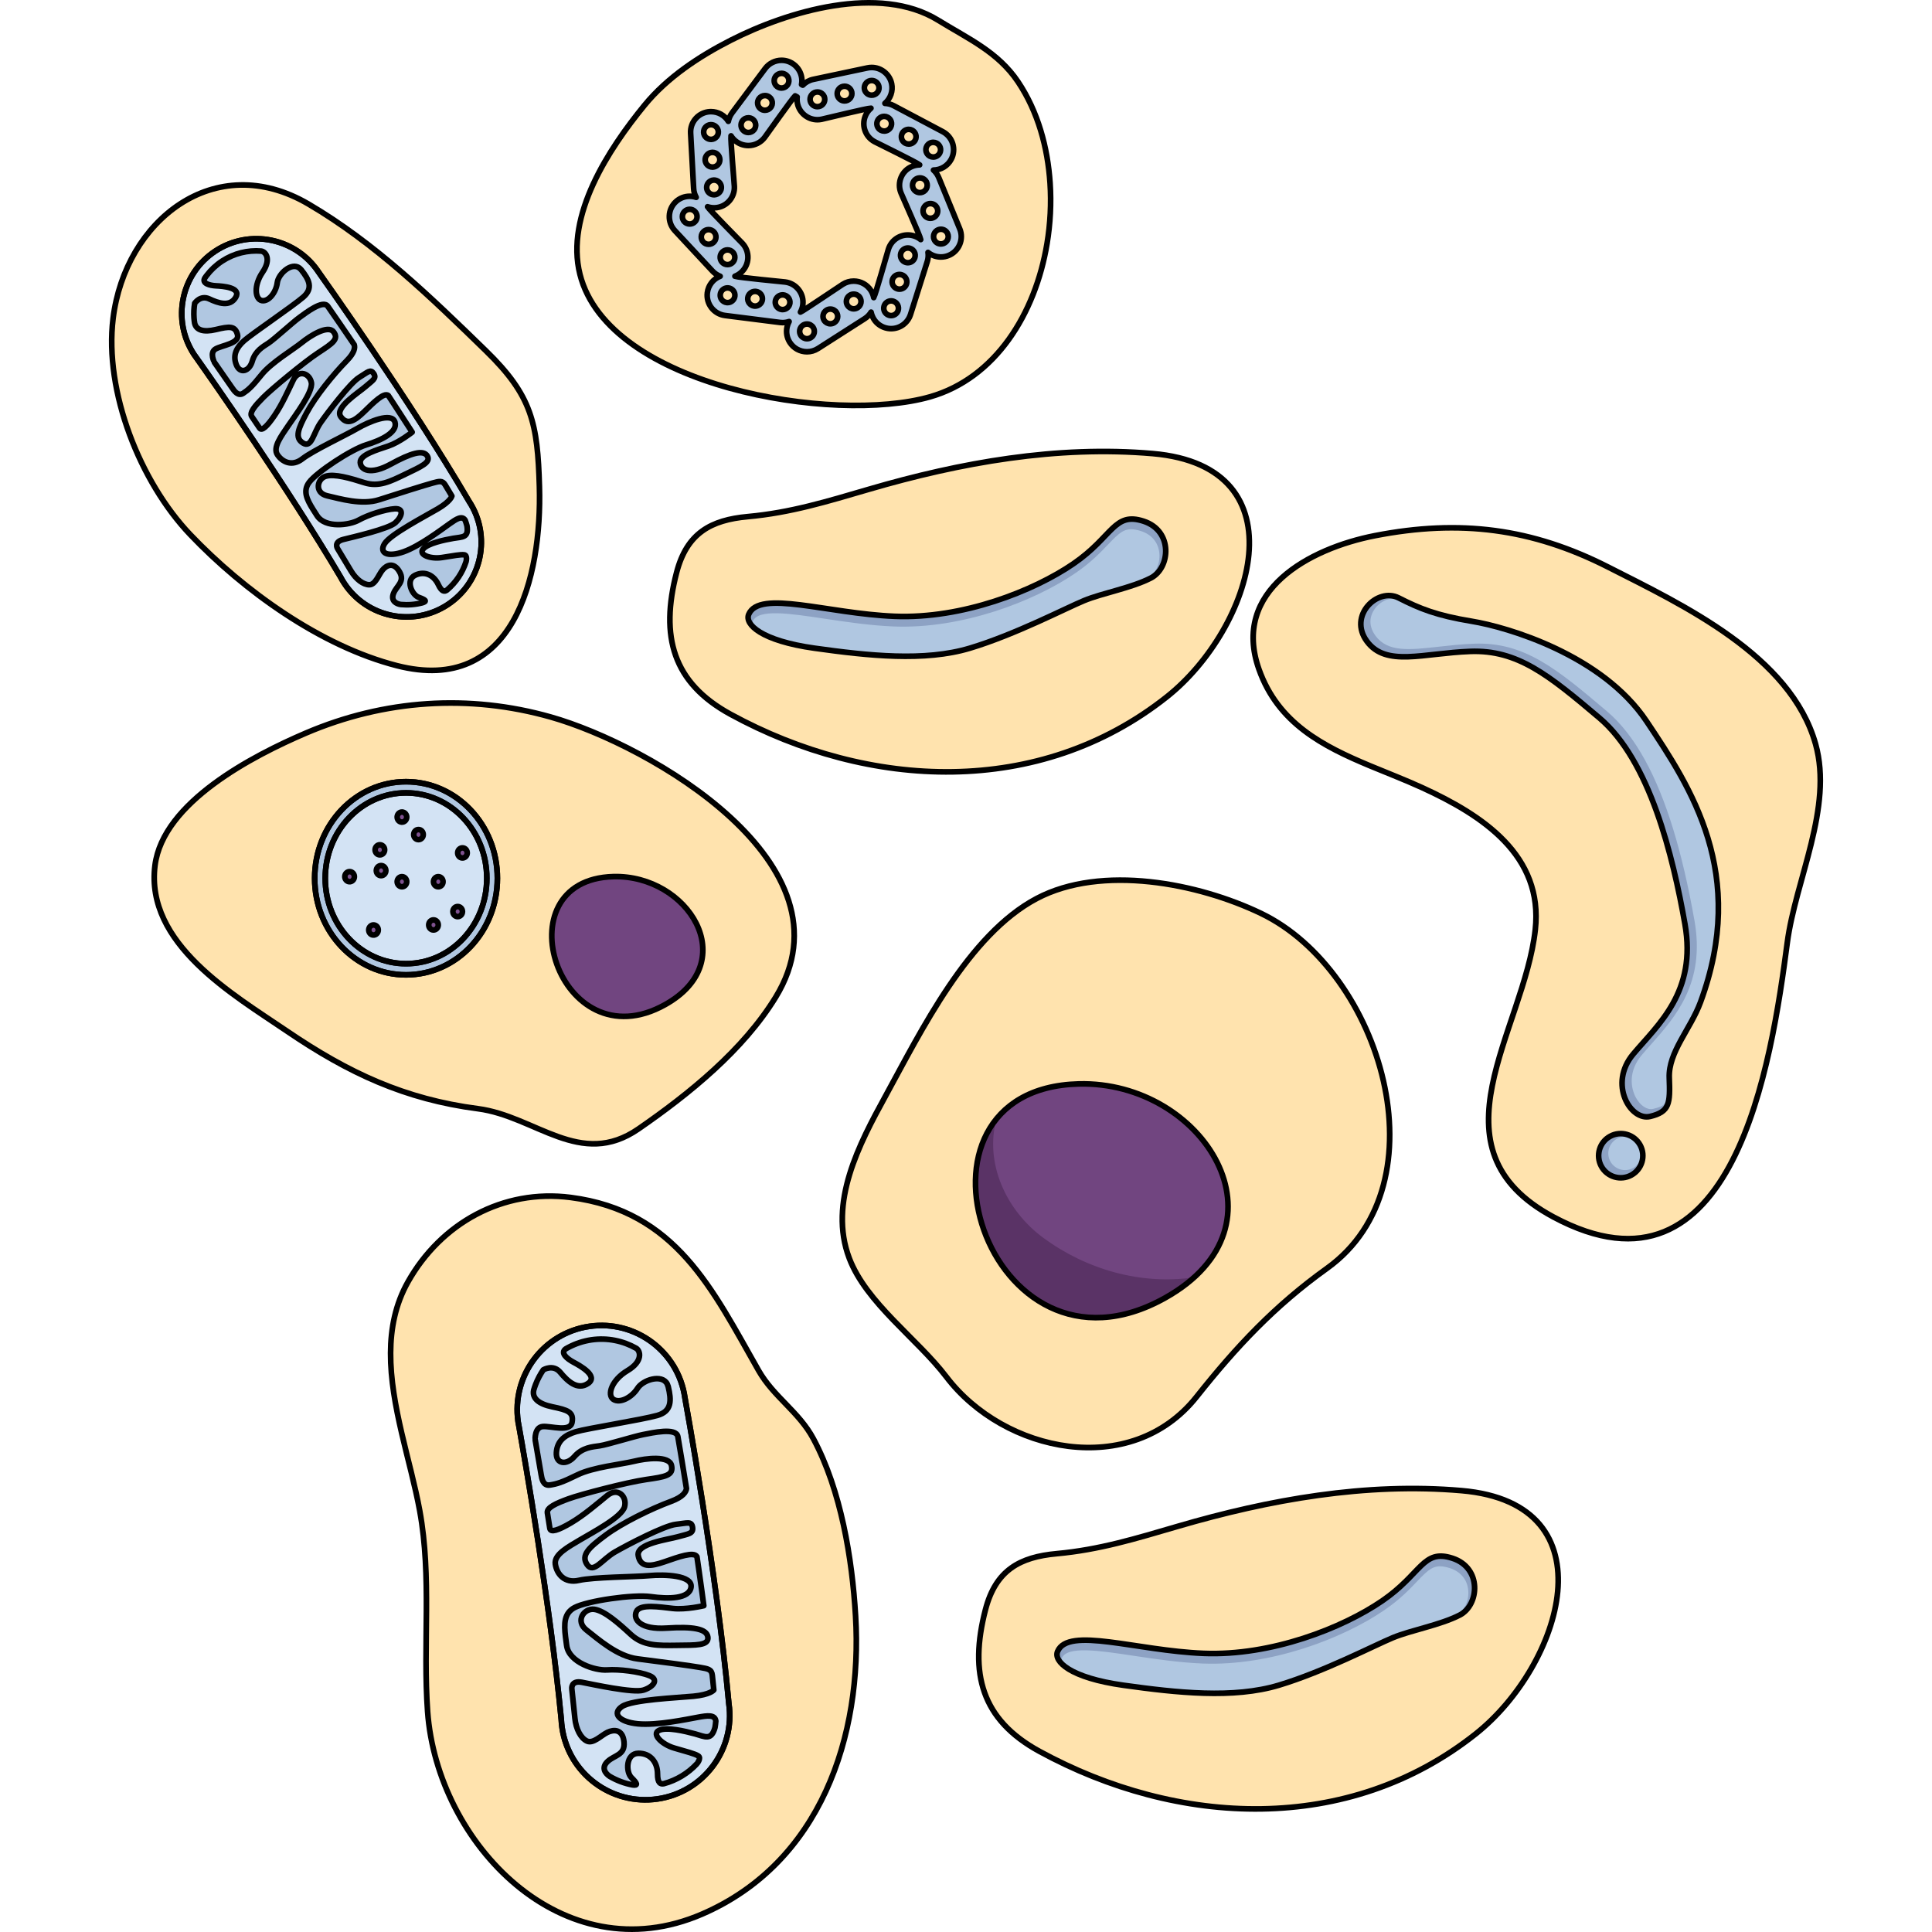 <?xml version="1.0" encoding="utf-8"?>
<!-- Created by: Science Figures, www.sciencefigures.org, Generator: Science Figures Editor -->
<!DOCTYPE svg PUBLIC "-//W3C//DTD SVG 1.1//EN" "http://www.w3.org/Graphics/SVG/1.1/DTD/svg11.dtd">
<svg version="1.1" id="Layer_1" xmlns="http://www.w3.org/2000/svg" xmlns:xlink="http://www.w3.org/1999/xlink" 
	 width="800px" height="800px" viewBox="0 0 304.048 342.675" enable-background="new 0 0 304.048 342.675"
	 xml:space="preserve">
<g>
	<path id="changecolor_10_" fill="#FFE3AE" d="M145.652,70.382c11.579-3.308,18.67-14.702,20.743-27.168
		c0.589-3.541,0.776-7.152,0.54-10.734c-0.417-6.302-2.137-12.682-5.681-17.968c-3.574-5.332-8.879-7.658-14.162-10.922
		C136.653-2.858,120.383,2,110.32,7.129c-5.653,2.882-11.276,6.593-15.326,11.547c-6.321,7.731-14.085,19.507-11.442,29.982
		C88.593,68.645,128.622,75.248,145.652,70.382z M93.932,200.231c8.99-6.206,18.609-13.987,24.359-23.397
		c14.4-23.565-22.403-44.69-39.91-49.655c-14.461-4.102-29.519-3.116-43.476,2.861c-9.318,3.991-25.31,12.217-26.728,23.463
		c-1.754,13.899,13.866,22.896,23.379,29.366c10.957,7.452,20.924,12.099,33.9,13.782C75.694,197.979,83.62,207.351,93.932,200.231z
		 M51.09,118.069c20.738,5.311,25.731-15.766,25.272-31.754c-0.321-11.206-1.274-16.097-9.508-24.113
		c-9.709-9.453-19.7-19.122-31.461-26.015C18.776,26.45,2.881,39.124,0.746,56.471C-0.857,69.482,5.575,85.522,14.42,94.808
		C23.903,104.761,37.572,114.607,51.09,118.069z M113.324,91.631c-6.514,0.595-10.805,2.891-12.632,9.922
		c-2.942,11.318-0.684,19.538,9.569,25.137c24.558,13.411,54.766,14.842,77.381-3.091c15.266-12.104,24.346-40.826-2.5-43.148
		c-16.961-1.468-34.089,1.58-50.328,6.327C127.267,88.982,120.914,90.938,113.324,91.631z M302.711,131.964
		c-4.413-15.715-23.535-24.647-36.774-31.377c-13.559-6.893-26.297-8.513-41.371-5.578c-11.591,2.257-25.534,9.713-20.579,23.705
		c3.39,9.569,11.32,13.628,19.731,17.131c3.071,1.28,6.208,2.485,9.21,3.857c10.706,4.895,21.535,11.994,20.068,25.208
		c-1.99,17.934-19.428,38.807,3.222,50.944c32.074,17.187,38.7-27.568,41.472-48.649
		C299.154,156.069,305.875,143.227,302.711,131.964z M124.958,255.192c-2.583-4.822-7.049-7.417-9.719-12.104
		c-8.208-14.413-14.636-28.276-33.325-30.697c-12.02-1.557-23.016,4.552-28.881,14.999c-2.223,3.958-3.049,8.215-3.069,12.596
		c-0.042,9.308,3.56,19.178,5.164,27.939c2.17,11.843,0.543,23.731,1.402,35.651c1.686,23.363,23.958,46.621,48.696,35.918
		c20.966-9.071,28.484-31.451,27.212-52.87C131.833,276.41,129.851,264.326,124.958,255.192z M239.927,264.39
		c-16.961-1.468-34.089,1.58-50.328,6.327c-7.547,2.205-13.9,4.16-21.49,4.854c-6.514,0.595-10.805,2.891-12.632,9.922
		c-2.942,11.318-0.684,19.538,9.569,25.137c24.558,13.411,54.766,14.842,77.381-3.091
		C257.693,295.434,266.773,266.712,239.927,264.39z M192.92,247.747c7.077-8.914,13.826-16.108,23.122-22.778
		c20.912-15.003,9.706-52.68-11.703-62.969c-11.112-5.341-28.248-8.724-39.763-2.64c-12.167,6.429-20.526,23.538-26.831,35.047
		c-4.661,8.509-10.163,18.894-6.429,28.753c3.014,7.958,12.053,14.261,17.223,21.05C158.777,257.652,181.268,262.423,192.92,247.747
		z"/>
	<path fill="none" stroke="#000000" stroke-linecap="round" stroke-linejoin="round" stroke-miterlimit="10" d="M145.652,70.382
		c11.579-3.308,18.67-14.702,20.743-27.168c0.589-3.541,0.776-7.152,0.54-10.734c-0.417-6.302-2.137-12.682-5.681-17.968
		c-3.574-5.332-8.879-7.658-14.162-10.922C136.653-2.858,120.383,2,110.32,7.129c-5.653,2.882-11.276,6.593-15.326,11.547
		c-6.321,7.731-14.085,19.507-11.442,29.982C88.593,68.645,128.622,75.248,145.652,70.382z M93.932,200.231
		c8.99-6.206,18.609-13.987,24.359-23.397c14.4-23.565-22.403-44.69-39.91-49.655c-14.461-4.102-29.519-3.116-43.476,2.861
		c-9.318,3.991-25.31,12.217-26.728,23.463c-1.754,13.899,13.866,22.896,23.379,29.366c10.957,7.452,20.924,12.099,33.9,13.782
		C75.694,197.979,83.62,207.351,93.932,200.231z M51.09,118.069c20.738,5.311,25.731-15.766,25.272-31.754
		c-0.321-11.206-1.274-16.097-9.508-24.113c-9.709-9.453-19.7-19.122-31.461-26.015C18.776,26.45,2.881,39.124,0.746,56.471
		C-0.857,69.482,5.575,85.522,14.42,94.808C23.903,104.761,37.572,114.607,51.09,118.069z M113.324,91.631
		c-6.514,0.595-10.805,2.891-12.632,9.922c-2.942,11.318-0.684,19.538,9.569,25.137c24.558,13.411,54.766,14.842,77.381-3.091
		c15.266-12.104,24.346-40.826-2.5-43.148c-16.961-1.468-34.089,1.58-50.328,6.327C127.267,88.982,120.914,90.938,113.324,91.631z
		 M302.711,131.964c-4.413-15.715-23.535-24.647-36.774-31.377c-13.559-6.893-26.297-8.513-41.371-5.578
		c-11.591,2.257-25.534,9.713-20.579,23.705c3.39,9.569,11.32,13.628,19.731,17.131c3.071,1.28,6.208,2.485,9.21,3.857
		c10.706,4.895,21.535,11.994,20.068,25.208c-1.99,17.934-19.428,38.807,3.222,50.944c32.074,17.187,38.7-27.568,41.472-48.649
		C299.154,156.069,305.875,143.227,302.711,131.964z M124.958,255.192c-2.583-4.822-7.049-7.417-9.719-12.104
		c-8.208-14.413-14.636-28.276-33.325-30.697c-12.02-1.557-23.016,4.552-28.881,14.999c-2.223,3.958-3.049,8.215-3.069,12.596
		c-0.042,9.308,3.56,19.178,5.164,27.939c2.17,11.843,0.543,23.731,1.402,35.651c1.686,23.363,23.958,46.621,48.696,35.918
		c20.966-9.071,28.484-31.451,27.212-52.87C131.833,276.41,129.851,264.326,124.958,255.192z M239.927,264.39
		c-16.961-1.468-34.089,1.58-50.328,6.327c-7.547,2.205-13.9,4.16-21.49,4.854c-6.514,0.595-10.805,2.891-12.632,9.922
		c-2.942,11.318-0.684,19.538,9.569,25.137c24.558,13.411,54.766,14.842,77.381-3.091
		C257.693,295.434,266.773,266.712,239.927,264.39z M192.92,247.747c7.077-8.914,13.826-16.108,23.122-22.778
		c20.912-15.003,9.706-52.68-11.703-62.969c-11.112-5.341-28.248-8.724-39.763-2.64c-12.167,6.429-20.526,23.538-26.831,35.047
		c-4.661,8.509-10.163,18.894-6.429,28.753c3.014,7.958,12.053,14.261,17.223,21.05C158.777,257.652,181.268,262.423,192.92,247.747
		z"/>
	<g>
		<g>
			<path fill="#D3E3F4" d="M15.095,62.856c0.158,0.241,0.324,0.471,0.495,0.697c2.723,3.853,16.16,23.008,25.509,38.805
				c0.193,0.367,0.406,0.731,0.642,1.088c4.013,6.113,12.222,7.816,18.338,3.803c6.112-4.012,7.815-12.223,3.801-18.336
				c-10.436-17.829-26.644-40.59-26.644-40.59c-4.014-6.113-12.222-7.816-18.337-3.805C12.785,48.532,11.083,56.742,15.095,62.856z"
				/>
			<path fill="#B0C7E1" d="M17.365,48.84c-0.046,0.065-0.095,0.123-0.143,0.185c-0.072,0.1-0.145,0.203-0.214,0.307
				c-0.528,0.951,0.881,1.307,1.987,1.365c1.202,0.061,4.523,0.283,3.507,2.035c-1.021,1.756-3.116,1.037-4.691,0.29
				c-1.566-0.743-2.576,0.755-2.587,0.769c-0.142,0.863-0.183,1.743-0.12,2.621c0.023,0.164,0.038,0.316,0.045,0.46
				c0.017,0.149,0.039,0.298,0.062,0.447c0.284,1.253,1.587,1.655,3.767,1.136c2.409-0.575,3.417-0.693,3.835,0.889
				c0.42,1.583-2.778,1.903-3.897,2.561c-1.116,0.655-0.192,2.371-0.192,2.373c0.826,1.178,1.895,2.711,3.14,4.518
				c0.401,0.581,1.074,1.553,1.975,0.955c0.901-0.596,1.552-1.173,3.255-3.297c1.703-2.126,5.601-4.451,7.117-5.68
				c1.518-1.229,4.64-3.199,5.636-1.918c0.997,1.282-0.141,2.028-2.685,3.699c-2.544,1.669-8.309,6.461-9.754,7.917
				s-2.538,2.708-2.063,3.403c0.009,0.012,0.016,0.025,0.025,0.039c0.02,0.029,0.04,0.061,0.063,0.092
				c0.167,0.248,0.34,0.501,0.507,0.749c0.04,0.06,0.082,0.117,0.12,0.179c0.002,0.001,0.004,0.005,0.006,0.009
				c0.219,0.319,0.438,0.646,0.659,0.974c0.4,0.592,1.31-0.242,2.651-2.207c1.344-1.969,2.402-4.367,3.332-6.295
				c0.929-1.928,2.9-1.205,3.212,0.448c0.311,1.655-2.897,5.853-4.114,7.657c-1.217,1.808-2.772,3.836-1.911,5.127
				c0.861,1.297,2.596,2.172,4.438,0.729c1.842-1.44,7.646-4.167,9.719-5.374c2.074-1.207,6.129-2.938,6.689-1.136
				c0.563,1.799-2.448,3.232-5.094,4.04c-2.645,0.807-8.762,4.822-10.123,6.646c-1.123,1.504-0.437,2.986,0.66,4.75
				c0.235,0.367,0.469,0.734,0.697,1.096c0.013,0.02,0.024,0.037,0.036,0.055c1.459,2.292,5.772,1.711,7.41,0.79
				c1.636-0.917,4.649-1.891,6.359-2.002c1.706-0.115,1.355,1.354,0.129,2.47c-1.228,1.115-7.529,2.54-9.258,2.977
				c-1.727,0.438-1.01,1.591-1.01,1.591c0.843,1.38,1.644,2.71,2.398,3.985c0.885,1.486,2.183,2.461,3.26,2.451
				c1.079-0.011,1.63-1.767,2.319-2.606c0.688-0.839,1.951-1.513,3.005,0.274c1.052,1.787-0.493,2.491-1.04,3.858
				c-0.546,1.362,0.527,1.88,1.292,1.979c1.268,0.117,2.562,0.021,3.819-0.305c0.894-0.271,0.574-0.53-0.644-0.967
				c-1.22-0.438-2.404-3.071-0.639-3.92c1.766-0.85,3.353,0.051,4.104,1.648c0.623,1.327,1.114,1.299,1.549,0.977
				c1.61-1.361,2.753-3.111,3.375-5.02c0.002-0.011,0.306-1.143-0.324-1.226c-0.632-0.086-1.907,0.165-3.949,0.479
				c-2.038,0.313-4.188-0.483-3.343-1.502c0.844-1.021,3.771-1.624,5.373-1.902c1.6-0.277,2.77-0.064,2.404-2.24
				c-0.088-0.322-0.193-0.646-0.311-0.963c-0.553-0.898-1.587-0.213-2.778,0.633c-1.479,1.049-5.309,3.949-8.136,4.954
				c-2.825,1.001-4.401,0.253-3.4-1.409c0.998-1.664,7.183-4.871,9.473-6.219s2.482-2.252,2.482-2.252l0,0
				c-0.388-0.656-0.788-1.318-1.202-1.998c-0.498-0.823-1.068-0.616-2.253-0.301c-1.189,0.315-6.391,1.949-9.448,2.947
				c-3.058,0.999-6.934-0.172-9.213-0.692c-2.278-0.519-1.81-2.993-0.263-3.468c1.548-0.474,4.326,0.336,6.87,1.145
				c2.546,0.809,4.582-0.219,7.287-1.527c2.7-1.31,4.572-2.072,3.856-3.223c-0.002-0.002-0.002-0.004-0.002-0.004
				c-0.725-1.149-2.898-0.502-6.482,1.465c-3.589,1.967-5.359,1.038-5.404-0.326c-0.045-1.366,3.033-2.225,4.995-2.893
				c1.964-0.668,4.215-2.456,4.215-2.456c-1.04-1.622-2.126-3.294-3.254-5.013h-0.001c-0.332-0.504-0.661-1.004-0.987-1.499l0,0
				c-0.787-0.569-2.576,1.226-4.275,2.883c-1.7,1.659-3.035,2.457-4.156,0.87c-1.12-1.588,3.174-4.253,4.403-5.33
				c1.229-1.076,2.023-1.445,1.445-2.307c-0.575-0.861-1.032-0.251-2.582,0.691c-1.553,0.939-5.47,6.065-6.811,7.978
				c-1.342,1.91-1.596,4.588-3.135,3.662c-1.539-0.928-0.88-2.522,0.65-5.384c1.527-2.863,4.736-6.827,7.106-9.235
				c1.389-1.413,1.481-2.316,1.318-2.827c-1.791-2.629-3.392-4.953-4.688-6.814c-0.85-1.223-3.899,1.166-5.055,2.002
				c-1.154,0.834-4.444,3.848-5.447,4.507c-1.002,0.657-2.371,1.4-2.888,3.212c-0.517,1.809-2.171,2.355-2.843,0.627
				c-0.668-1.73,0.077-3.072,1.396-4.248c1.318-1.177,8.664-6.152,10.49-7.738c1.82-1.584,1.007-3.118-0.363-4.838
				c-0.104-0.107-0.212-0.21-0.32-0.313c-1.428-1.085-3.738,1.039-3.932,2.604c-0.211,1.688-1.498,3.385-2.716,3.179
				c-1.222-0.207-1.51-2.653,0.106-5.028c1.614-2.378,0.533-3.671-0.244-3.76c-2.365-0.185-4.804,0.38-6.936,1.779
				C19.007,47.019,18.101,47.877,17.365,48.84z"/>
			<path fill="none" stroke="#000000" stroke-linecap="round" stroke-linejoin="round" stroke-miterlimit="10" d="M50.686,90.24
				c1.706-0.115,1.355,1.354,0.129,2.47c-1.228,1.115-7.529,2.54-9.258,2.977c-1.727,0.438-1.01,1.591-1.01,1.591
				c0.843,1.38,1.644,2.71,2.398,3.985c0.885,1.486,2.183,2.461,3.26,2.451c1.079-0.011,1.63-1.767,2.319-2.606
				c0.688-0.839,1.951-1.513,3.005,0.274c1.052,1.787-0.493,2.491-1.04,3.858c-0.546,1.362,0.527,1.88,1.292,1.979
				c1.268,0.117,2.562,0.021,3.819-0.305c0.894-0.271,0.574-0.53-0.644-0.967c-1.22-0.438-2.404-3.071-0.639-3.92
				c1.766-0.85,3.353,0.051,4.104,1.648c0.623,1.327,1.114,1.299,1.549,0.977c1.61-1.361,2.753-3.111,3.375-5.02
				c0.002-0.011,0.306-1.143-0.324-1.226c-0.632-0.086-1.907,0.165-3.949,0.479c-2.038,0.313-4.188-0.483-3.343-1.502
				c0.844-1.021,3.771-1.624,5.373-1.902c1.6-0.277,2.77-0.064,2.404-2.24c-0.088-0.322-0.193-0.646-0.311-0.963
				c-0.553-0.898-1.587-0.213-2.778,0.633c-1.479,1.049-5.309,3.949-8.136,4.954c-2.825,1.001-4.401,0.253-3.4-1.409
				c0.998-1.664,7.183-4.871,9.473-6.219s2.482-2.252,2.482-2.252l0,0c-0.388-0.656-0.788-1.318-1.202-1.998
				c-0.498-0.823-1.068-0.616-2.253-0.301c-1.189,0.315-6.391,1.949-9.448,2.947c-3.058,0.999-6.934-0.172-9.213-0.692
				c-2.278-0.519-1.81-2.993-0.263-3.468c1.548-0.474,4.326,0.336,6.87,1.145c2.546,0.809,4.582-0.219,7.287-1.527
				c2.7-1.31,4.572-2.072,3.856-3.223c-0.002-0.002-0.002-0.004-0.002-0.004c-0.725-1.149-2.898-0.502-6.482,1.465
				c-3.589,1.967-5.359,1.038-5.404-0.326c-0.045-1.366,3.033-2.225,4.995-2.893c1.964-0.668,4.215-2.456,4.215-2.456
				c-1.04-1.622-2.126-3.294-3.254-5.013h-0.001c-0.332-0.504-0.661-1.004-0.987-1.499l0,0c-0.787-0.569-2.576,1.226-4.275,2.883
				c-1.7,1.659-3.035,2.457-4.156,0.87c-1.12-1.588,3.174-4.253,4.403-5.33c1.229-1.076,2.023-1.445,1.445-2.307
				c-0.575-0.861-1.032-0.251-2.582,0.691c-1.553,0.939-5.47,6.065-6.811,7.978c-1.342,1.91-1.596,4.588-3.135,3.662
				c-1.539-0.928-0.88-2.522,0.65-5.384c1.527-2.863,4.736-6.827,7.106-9.235c1.389-1.413,1.481-2.316,1.318-2.827
				c-1.791-2.629-3.392-4.953-4.688-6.814c-0.85-1.223-3.899,1.166-5.055,2.002c-1.154,0.834-4.444,3.848-5.447,4.507
				c-1.002,0.657-2.371,1.4-2.888,3.212c-0.517,1.809-2.171,2.355-2.843,0.627c-0.668-1.73,0.077-3.072,1.396-4.248
				c1.318-1.177,8.664-6.152,10.49-7.738c1.82-1.584,1.007-3.118-0.363-4.838c-0.104-0.107-0.212-0.21-0.32-0.313
				c-1.428-1.085-3.738,1.039-3.932,2.604c-0.211,1.688-1.498,3.385-2.716,3.179c-1.222-0.207-1.51-2.653,0.106-5.028
				c1.614-2.378,0.533-3.671-0.244-3.76c-2.365-0.185-4.804,0.38-6.936,1.779c-1.07,0.704-1.977,1.563-2.713,2.525
				c-0.046,0.065-0.095,0.123-0.143,0.185c-0.072,0.1-0.145,0.203-0.214,0.307c-0.528,0.951,0.881,1.307,1.987,1.365
				c1.202,0.061,4.523,0.283,3.507,2.035c-1.021,1.756-3.116,1.037-4.691,0.29c-1.566-0.743-2.576,0.755-2.587,0.769
				c-0.142,0.863-0.183,1.743-0.12,2.621c0.023,0.164,0.038,0.316,0.045,0.46c0.017,0.149,0.039,0.298,0.062,0.447
				c0.284,1.253,1.587,1.655,3.767,1.136c2.409-0.575,3.417-0.693,3.835,0.889c0.42,1.583-2.778,1.903-3.897,2.561
				c-1.116,0.655-0.192,2.371-0.192,2.373c0.826,1.178,1.895,2.711,3.14,4.518c0.401,0.581,1.074,1.553,1.975,0.955
				c0.901-0.596,1.552-1.173,3.255-3.297c1.703-2.126,5.601-4.451,7.117-5.68c1.518-1.229,4.64-3.199,5.636-1.918
				c0.997,1.282-0.141,2.028-2.685,3.699c-2.544,1.669-8.309,6.461-9.754,7.917s-2.538,2.708-2.063,3.403
				c0.009,0.012,0.016,0.025,0.025,0.039c0.02,0.029,0.04,0.061,0.063,0.092c0.167,0.248,0.34,0.501,0.507,0.749
				c0.04,0.06,0.082,0.117,0.12,0.179c0.002,0.001,0.004,0.005,0.006,0.009c0.219,0.319,0.438,0.646,0.659,0.974
				c0.4,0.592,1.31-0.242,2.651-2.207c1.344-1.969,2.402-4.367,3.332-6.295c0.929-1.928,2.9-1.205,3.212,0.448
				c0.311,1.655-2.897,5.853-4.114,7.657c-1.217,1.808-2.772,3.836-1.911,5.127c0.861,1.297,2.596,2.172,4.438,0.729
				c1.842-1.44,7.646-4.167,9.719-5.374c2.074-1.207,6.129-2.938,6.689-1.136c0.563,1.799-2.448,3.232-5.094,4.04
				c-2.645,0.807-8.762,4.822-10.123,6.646c-1.123,1.504-0.437,2.986,0.66,4.75c0.235,0.367,0.469,0.734,0.697,1.096
				c0.013,0.02,0.024,0.037,0.036,0.055c1.459,2.292,5.772,1.711,7.41,0.79C45.962,91.325,48.976,90.352,50.686,90.24"/>
			<path fill="none" stroke="#000000" stroke-linecap="round" stroke-linejoin="round" stroke-miterlimit="10" d="M15.095,62.856
				c0.158,0.241,0.324,0.471,0.495,0.697c2.723,3.853,16.16,23.008,25.509,38.805c0.193,0.367,0.406,0.731,0.642,1.088
				c4.013,6.113,12.222,7.816,18.338,3.803c6.112-4.012,7.815-12.223,3.801-18.336c-10.436-17.829-26.644-40.59-26.644-40.59
				c-4.014-6.113-12.222-7.816-18.337-3.805C12.785,48.532,11.083,56.742,15.095,62.856z"/>
		</g>
		<path fill="none" stroke="#000000" stroke-linecap="round" stroke-linejoin="round" stroke-miterlimit="10" d="M15.095,62.856
			c0.158,0.241,0.324,0.471,0.495,0.697c2.723,3.853,16.16,23.008,25.509,38.805c0.193,0.367,0.406,0.731,0.642,1.088
			c4.013,6.113,12.222,7.816,18.338,3.803c6.112-4.012,7.815-12.223,3.801-18.336c-10.436-17.829-26.644-40.59-26.644-40.59
			c-4.014-6.113-12.222-7.816-18.337-3.805C12.785,48.532,11.083,56.742,15.095,62.856z"/>
	</g>
	<g>
		<g>
			<path fill="#D3E3F4" d="M72.579,252.168c0.048,0.32,0.107,0.635,0.174,0.947c0.938,5.241,5.497,31.251,7.486,51.873
				c0.023,0.468,0.067,0.942,0.136,1.419c1.173,8.17,8.748,13.843,16.919,12.668c8.168-1.174,13.841-8.749,12.667-16.918
				c-2.131-23.218-7.792-54.241-7.792-54.241c-1.177-8.17-8.749-13.841-16.921-12.668C77.08,236.423,71.407,243.998,72.579,252.168z
				"/>
			<path fill="#B0C7E1" d="M81.609,238.928c-0.072,0.045-0.154,0.082-0.229,0.12c-0.125,0.065-0.247,0.138-0.368,0.21
				c-0.994,0.721,0.272,1.759,1.376,2.349c1.202,0.639,4.488,2.455,2.61,3.76c-1.883,1.307-3.681-0.433-4.934-1.95
				c-1.245-1.511-2.993-0.462-3.013-0.452c-0.557,0.813-1.019,1.692-1.376,2.62c-0.056,0.178-0.113,0.342-0.176,0.492
				c-0.052,0.16-0.102,0.323-0.151,0.485c-0.308,1.418,0.83,2.451,3.305,2.965c2.74,0.564,3.826,0.928,3.497,2.745
				s-3.753,0.614-5.211,0.75c-1.456,0.134-1.333,2.33-1.332,2.333c0.278,1.6,0.638,3.678,1.048,6.12
				c0.13,0.789,0.35,2.103,1.557,1.92c1.207-0.177,2.148-0.453,4.908-1.811c2.757-1.354,7.852-1.866,9.992-2.395
				c2.14-0.531,6.273-1.048,6.676,0.738c0.404,1.788-1.115,2.006-4.514,2.496c-3.4,0.487-11.587,2.624-13.759,3.419
				c-2.175,0.796-3.89,1.551-3.74,2.491c0.003,0.016,0.005,0.033,0.008,0.051c0.007,0.039,0.013,0.082,0.021,0.125
				c0.053,0.331,0.108,0.673,0.158,1.008c0.015,0.08,0.025,0.161,0.041,0.239c0,0.003-0.001,0.008,0,0.012
				c0.069,0.43,0.136,0.869,0.208,1.313c0.125,0.795,1.452,0.378,3.764-0.985c2.315-1.371,4.548-3.314,6.419-4.839
				c1.874-1.524,3.544,0.157,3.071,1.997c-0.477,1.84-5.765,4.593-7.871,5.854c-2.109,1.264-4.672,2.59-4.412,4.325
				s1.613,3.461,4.188,2.87c2.574-0.59,9.809-0.6,12.507-0.837c2.697-0.24,7.67-0.068,7.381,2.041
				c-0.288,2.107-4.052,2.131-7.139,1.689c-3.092-0.441-11.265,0.733-13.53,1.944c-1.868,1-1.876,2.845-1.601,5.171
				c0.065,0.489,0.128,0.977,0.188,1.455c0.004,0.025,0.009,0.049,0.011,0.072c0.396,3.043,5.079,4.512,7.193,4.355
				c2.113-0.155,5.661,0.295,7.459,0.999c1.802,0.699,0.736,2.034-1.052,2.585c-1.785,0.553-8.91-1.008-10.885-1.39
				c-1.975-0.381-1.794,1.144-1.794,1.144c0.2,1.812,0.384,3.554,0.544,5.222c0.192,1.938,1.051,3.56,2.157,4.065
				c1.105,0.504,2.512-1.023,3.615-1.554c1.107-0.529,2.721-0.612,2.94,1.719c0.22,2.329-1.696,2.309-2.908,3.444
				c-1.214,1.133-0.36,2.175,0.37,2.641c1.241,0.729,2.609,1.251,4.051,1.52c1.042,0.148,0.841-0.268-0.196-1.295
				c-1.035-1.032-0.985-4.29,1.226-4.313s3.402,1.657,3.404,3.646c0,1.657,0.517,1.863,1.116,1.741
				c2.298-0.618,4.302-1.86,5.854-3.516c0.007-0.005,0.858-1.017,0.252-1.406c-0.602-0.391-2.024-0.743-4.263-1.397
				c-2.232-0.658-4.049-2.502-2.698-3.139c1.352-0.637,4.633,0.148,6.401,0.629c1.769,0.485,2.861,1.261,3.533-1.137
				c0.063-0.372,0.108-0.752,0.14-1.136c-0.134-1.181-1.517-0.976-3.14-0.683c-2.015,0.364-7.316,1.495-10.686,1.167
				c-3.37-0.329-4.622-1.847-2.807-3.067c1.821-1.22,9.675-1.537,12.662-1.821c2.987-0.279,3.617-1.11,3.617-1.11l0,0
				c-0.084-0.854-0.176-1.725-0.271-2.616c-0.117-1.082-0.798-1.143-2.16-1.389c-1.367-0.247-7.464-1.069-11.066-1.511
				c-3.604-0.442-7.004-3.499-9.085-5.119c-2.079-1.621-0.416-3.929,1.393-3.673c1.809,0.26,4.261,2.418,6.475,4.463
				c2.213,2.043,4.786,1.972,8.177,1.926c3.386-0.044,5.665,0.072,5.486-1.445c-0.002-0.004-0.002-0.005-0.002-0.005
				c-0.188-1.521-2.721-1.9-7.328-1.607s-5.973-1.505-5.362-2.922c0.605-1.418,4.162-0.82,6.486-0.563
				c2.328,0.256,5.483-0.491,5.483-0.491c-0.284-2.157-0.593-4.386-0.924-6.684l-0.001-0.001c-0.096-0.672-0.194-1.341-0.291-2.004
				l0,0c-0.534-0.955-3.218,0.021-5.749,0.899c-2.532,0.882-4.281,1.059-4.665-1.102c-0.384-2.159,5.278-2.827,7.051-3.338
				c1.774-0.511,2.761-0.509,2.585-1.662c-0.176-1.156-0.936-0.753-2.973-0.535c-2.033,0.22-8.494,3.583-10.779,4.894
				c-2.286,1.31-3.825,3.926-4.955,2.242c-1.132-1.686,0.306-2.999,3.242-5.189c2.933-2.195,8.107-4.711,11.683-6.036
				c2.095-0.778,2.624-1.658,2.702-2.259c-0.572-3.544-1.096-6.685-1.527-9.209c-0.282-1.656-4.544-0.677-6.124-0.374
				c-1.583,0.3-6.385,1.803-7.726,1.996c-1.339,0.193-3.097,0.295-4.489,1.899c-1.393,1.601-3.346,1.367-3.205-0.718
				c0.144-2.09,1.551-3.105,3.461-3.675c1.91-0.571,11.801-2.139,14.425-2.887c2.622-0.744,2.521-2.703,1.946-5.114
				c-0.056-0.161-0.114-0.319-0.176-0.476c-0.941-1.791-4.316-0.73-5.267,0.779c-1.022,1.62-3.15,2.738-4.299,1.945
				c-1.147-0.796-0.271-3.434,2.52-5.088c2.787-1.655,2.303-3.496,1.548-3.959c-2.327-1.319-5.091-1.908-7.938-1.502
				C84.162,237.854,82.822,238.296,81.609,238.928z"/>
			<path fill="none" stroke="#000000" stroke-linecap="round" stroke-linejoin="round" stroke-miterlimit="10" d="M81.609,238.928
				c-0.072,0.045-0.154,0.082-0.229,0.12c-0.125,0.065-0.247,0.138-0.368,0.21c-0.994,0.721,0.272,1.759,1.376,2.349
				c1.202,0.639,4.488,2.455,2.61,3.76c-1.883,1.307-3.681-0.433-4.934-1.95c-1.245-1.511-2.993-0.462-3.013-0.452
				c-0.557,0.813-1.019,1.692-1.376,2.62c-0.056,0.178-0.113,0.342-0.176,0.492c-0.052,0.16-0.102,0.323-0.151,0.485
				c-0.308,1.418,0.83,2.451,3.305,2.965c2.74,0.564,3.826,0.928,3.497,2.745s-3.753,0.614-5.211,0.75
				c-1.456,0.134-1.333,2.33-1.332,2.333c0.278,1.6,0.638,3.678,1.048,6.12c0.13,0.789,0.35,2.103,1.557,1.92
				c1.207-0.177,2.148-0.453,4.908-1.811c2.757-1.354,7.852-1.866,9.992-2.395c2.14-0.531,6.273-1.048,6.676,0.738
				c0.404,1.788-1.115,2.006-4.514,2.496c-3.4,0.487-11.587,2.624-13.759,3.419c-2.175,0.796-3.89,1.551-3.74,2.491
				c0.003,0.016,0.005,0.033,0.008,0.051c0.007,0.039,0.013,0.082,0.021,0.125c0.053,0.331,0.108,0.673,0.158,1.008
				c0.015,0.08,0.025,0.161,0.041,0.239c0,0.003-0.001,0.008,0,0.012c0.069,0.43,0.136,0.869,0.208,1.313
				c0.125,0.795,1.452,0.378,3.764-0.985c2.315-1.371,4.548-3.314,6.419-4.839c1.874-1.524,3.544,0.157,3.071,1.997
				c-0.477,1.84-5.765,4.593-7.871,5.854c-2.109,1.264-4.672,2.59-4.412,4.325s1.613,3.461,4.188,2.87
				c2.574-0.59,9.809-0.6,12.507-0.837c2.697-0.24,7.67-0.068,7.381,2.041c-0.288,2.107-4.052,2.131-7.139,1.689
				c-3.092-0.441-11.265,0.733-13.53,1.944c-1.868,1-1.876,2.845-1.601,5.171c0.065,0.489,0.128,0.977,0.188,1.455
				c0.004,0.025,0.009,0.049,0.011,0.072c0.396,3.043,5.079,4.512,7.193,4.355c2.113-0.155,5.661,0.295,7.459,0.999
				c1.802,0.699,0.736,2.034-1.052,2.585c-1.785,0.553-8.91-1.008-10.885-1.39c-1.975-0.381-1.794,1.144-1.794,1.144
				c0.2,1.812,0.384,3.554,0.544,5.222c0.192,1.938,1.051,3.56,2.157,4.065c1.105,0.504,2.512-1.023,3.615-1.554
				c1.107-0.529,2.721-0.612,2.94,1.719c0.22,2.329-1.696,2.309-2.908,3.444c-1.214,1.133-0.36,2.175,0.37,2.641
				c1.241,0.729,2.609,1.251,4.051,1.52c1.042,0.148,0.841-0.268-0.196-1.295c-1.035-1.032-0.985-4.29,1.226-4.313
				s3.402,1.657,3.404,3.646c0,1.657,0.517,1.863,1.116,1.741c2.298-0.618,4.302-1.86,5.854-3.516
				c0.007-0.005,0.858-1.017,0.252-1.406c-0.602-0.391-2.024-0.743-4.263-1.397c-2.232-0.658-4.049-2.502-2.698-3.139
				c1.352-0.637,4.633,0.148,6.401,0.629c1.769,0.485,2.861,1.261,3.533-1.137c0.063-0.372,0.108-0.752,0.14-1.136
				c-0.134-1.181-1.517-0.976-3.14-0.683c-2.015,0.364-7.316,1.495-10.686,1.167c-3.37-0.329-4.622-1.847-2.807-3.067
				c1.821-1.22,9.675-1.537,12.662-1.821c2.987-0.279,3.617-1.11,3.617-1.11l0,0c-0.084-0.854-0.176-1.725-0.271-2.616
				c-0.117-1.082-0.798-1.143-2.16-1.389c-1.367-0.247-7.464-1.069-11.066-1.511c-3.604-0.442-7.004-3.499-9.085-5.119
				c-2.079-1.621-0.416-3.929,1.393-3.673c1.809,0.26,4.261,2.418,6.475,4.463c2.213,2.043,4.786,1.972,8.177,1.926
				c3.386-0.044,5.665,0.072,5.486-1.445c-0.002-0.004-0.002-0.005-0.002-0.005c-0.188-1.521-2.721-1.9-7.328-1.607
				s-5.973-1.505-5.362-2.922c0.605-1.418,4.162-0.82,6.486-0.563c2.328,0.256,5.483-0.491,5.483-0.491
				c-0.284-2.157-0.593-4.386-0.924-6.684l-0.001-0.001c-0.096-0.672-0.194-1.341-0.291-2.004l0,0
				c-0.534-0.955-3.218,0.021-5.749,0.899c-2.532,0.882-4.281,1.059-4.665-1.102c-0.384-2.159,5.278-2.827,7.051-3.338
				c1.774-0.511,2.761-0.509,2.585-1.662c-0.176-1.156-0.936-0.753-2.973-0.535c-2.033,0.22-8.494,3.583-10.779,4.894
				c-2.286,1.31-3.825,3.926-4.955,2.242c-1.132-1.686,0.306-2.999,3.242-5.189c2.933-2.195,8.107-4.711,11.683-6.036
				c2.095-0.778,2.624-1.658,2.702-2.259c-0.572-3.544-1.096-6.685-1.527-9.209c-0.282-1.656-4.544-0.677-6.124-0.374
				c-1.583,0.3-6.385,1.803-7.726,1.996c-1.339,0.193-3.097,0.295-4.489,1.899c-1.393,1.601-3.346,1.367-3.205-0.718
				c0.144-2.09,1.551-3.105,3.461-3.675c1.91-0.571,11.801-2.139,14.425-2.887c2.622-0.744,2.521-2.703,1.946-5.114
				c-0.056-0.161-0.114-0.319-0.176-0.476c-0.941-1.791-4.316-0.73-5.267,0.779c-1.022,1.62-3.15,2.738-4.299,1.945
				c-1.147-0.796-0.271-3.434,2.52-5.088c2.787-1.655,2.303-3.496,1.548-3.959c-2.327-1.319-5.091-1.908-7.938-1.502
				C84.162,237.854,82.822,238.296,81.609,238.928z"/>
			<path fill="none" stroke="#000000" stroke-linecap="round" stroke-linejoin="round" stroke-miterlimit="10" d="M72.579,252.168
				c0.048,0.32,0.107,0.635,0.174,0.947c0.938,5.241,5.497,31.251,7.486,51.873c0.023,0.468,0.067,0.942,0.136,1.419
				c1.173,8.17,8.748,13.843,16.919,12.668c8.168-1.174,13.841-8.749,12.667-16.918c-2.131-23.218-7.792-54.241-7.792-54.241
				c-1.177-8.17-8.749-13.841-16.921-12.668C77.08,236.423,71.407,243.998,72.579,252.168z"/>
		</g>
		<path fill="none" stroke="#000000" stroke-linecap="round" stroke-linejoin="round" stroke-miterlimit="10" d="M72.579,252.168
			c0.048,0.32,0.107,0.635,0.174,0.947c0.938,5.241,5.497,31.251,7.486,51.873c0.023,0.468,0.067,0.942,0.136,1.419
			c1.173,8.17,8.748,13.843,16.919,12.668c8.168-1.174,13.841-8.749,12.667-16.918c-2.131-23.218-7.792-54.241-7.792-54.241
			c-1.177-8.17-8.749-13.841-16.921-12.668C77.08,236.423,71.407,243.998,72.579,252.168z"/>
	</g>
	<g>
		
			<ellipse fill="#B0C7E1" stroke="#000000" stroke-linecap="round" stroke-linejoin="round" stroke-miterlimit="10" cx="52.704" cy="155.777" rx="16.203" ry="17.129"/>
		
			<ellipse fill="none" stroke="#000000" stroke-linecap="round" stroke-linejoin="round" stroke-miterlimit="10" cx="52.704" cy="155.777" rx="16.203" ry="17.129"/>
		
			<ellipse fill="#D3E3F4" stroke="#000000" stroke-linecap="round" stroke-linejoin="round" stroke-miterlimit="10" cx="52.703" cy="155.777" rx="14.328" ry="15.147"/>
		
			<ellipse fill="none" stroke="#000000" stroke-linecap="round" stroke-linejoin="round" stroke-miterlimit="10" cx="52.703" cy="155.777" rx="14.328" ry="15.147"/>
		
			<ellipse fill="#7F528F" stroke="#000000" stroke-linecap="round" stroke-linejoin="round" stroke-miterlimit="10" cx="54.912" cy="148.029" rx="0.847" ry="0.896"/>
		
			<ellipse fill="#7F528F" stroke="#000000" stroke-linecap="round" stroke-linejoin="round" stroke-miterlimit="10" cx="61.865" cy="161.684" rx="0.848" ry="0.895"/>
		
			<ellipse fill="#7F528F" stroke="#000000" stroke-linecap="round" stroke-linejoin="round" stroke-miterlimit="10" cx="48.279" cy="154.42" rx="0.847" ry="0.896"/>
		
			<ellipse fill="#7F528F" stroke="#000000" stroke-linecap="round" stroke-linejoin="round" stroke-miterlimit="10" cx="48.064" cy="150.732" rx="0.848" ry="0.895"/>
		<path fill="#7F528F" stroke="#000000" stroke-linecap="round" stroke-linejoin="round" stroke-miterlimit="10" d="M58.851,157.161
			c-0.402,0.25-0.922,0.108-1.16-0.317c-0.237-0.426-0.103-0.977,0.301-1.227c0.402-0.252,0.922-0.109,1.16,0.317
			C59.388,156.36,59.254,156.909,58.851,157.161z"/>
		<path fill="#7F528F" stroke="#000000" stroke-linecap="round" stroke-linejoin="round" stroke-miterlimit="10" d="M47.365,165.724
			c-0.403,0.249-0.923,0.109-1.16-0.317c-0.237-0.426-0.104-0.975,0.301-1.227c0.402-0.251,0.922-0.108,1.159,0.316
			C47.902,164.923,47.768,165.471,47.365,165.724z"/>
		<path fill="#7F528F" stroke="#000000" stroke-linecap="round" stroke-linejoin="round" stroke-miterlimit="10" d="M52.409,157.161
			c-0.402,0.25-0.923,0.108-1.159-0.317c-0.238-0.426-0.104-0.977,0.299-1.227c0.403-0.252,0.923-0.109,1.16,0.317
			C52.947,156.36,52.812,156.909,52.409,157.161z"/>
		<path fill="#7F528F" stroke="#000000" stroke-linecap="round" stroke-linejoin="round" stroke-miterlimit="10" d="M58.003,164.826
			c-0.402,0.252-0.922,0.11-1.16-0.316c-0.237-0.427-0.103-0.975,0.301-1.225c0.403-0.252,0.923-0.11,1.16,0.316
			S58.407,164.576,58.003,164.826z"/>
		<path fill="#7F528F" stroke="#000000" stroke-linecap="round" stroke-linejoin="round" stroke-miterlimit="10" d="M63.142,152.052
			c-0.403,0.251-0.923,0.109-1.16-0.316c-0.238-0.427-0.104-0.976,0.299-1.226c0.403-0.252,0.923-0.109,1.161,0.316
			C63.679,151.253,63.544,151.802,63.142,152.052z"/>
		<path fill="#7F528F" stroke="#000000" stroke-linecap="round" stroke-linejoin="round" stroke-miterlimit="10" d="M52.409,145.696
			c-0.402,0.251-0.923,0.109-1.159-0.316c-0.238-0.428-0.104-0.976,0.299-1.226c0.403-0.252,0.923-0.109,1.16,0.316
			C52.947,144.897,52.812,145.445,52.409,145.696z"/>
		<path fill="#7F528F" stroke="#000000" stroke-linecap="round" stroke-linejoin="round" stroke-miterlimit="10" d="M43.125,156.265
			c-0.402,0.252-0.922,0.109-1.159-0.317c-0.238-0.426-0.103-0.975,0.3-1.227c0.403-0.25,0.922-0.108,1.16,0.318
			C43.662,155.464,43.529,156.015,43.125,156.265z"/>
	</g>
	<path fill="#714580" d="M98.678,178.178c13.748-7.706,4.021-23.034-9.173-22.697C69.301,155.996,79.818,188.75,98.678,178.178z"/>
	<path fill="none" stroke="#000000" stroke-linecap="round" stroke-linejoin="round" stroke-miterlimit="10" d="M98.678,178.178
		c13.748-7.706,4.021-23.034-9.173-22.697C69.301,155.996,79.818,188.75,98.678,178.178z"/>
	<path fill="#714580" d="M187.353,230.198c22.983-12.883,6.721-38.509-15.336-37.945
		C138.241,193.115,155.822,247.873,187.353,230.198z"/>
	<path fill="#5A3366" d="M165.772,219.579c-6.712-4.926-10.466-13.326-8.338-21.132c-11.431,14.011,4.826,45.817,29.919,31.751
		c2.007-1.125,3.707-2.348,5.138-3.641C183.088,227.959,173.409,225.185,165.772,219.579z"/>
	<path fill="none" stroke="#000000" stroke-linecap="round" stroke-linejoin="round" stroke-miterlimit="10" d="M187.353,230.198
		c22.983-12.883,6.721-38.509-15.336-37.945C138.241,193.115,155.822,247.873,187.353,230.198z"/>
	<path fill="#8DA2C4" d="M238.3,276.382c-5.274-1.709-5.406,2.727-12.45,7.554c-7.042,4.83-19.683,9.805-31.697,9.317
		c-12.012-0.489-24-4.791-25.884-0.345c-0.745,1.759,2.213,4.683,11.692,6.006c9.481,1.322,19.479,2.416,27.539-0.008
		c8.062-2.426,16.986-7.089,20.243-8.434c3.258-1.348,8.344-2.219,11.835-4.002C243.071,284.688,243.576,278.091,238.3,276.382z"/>
	<path fill="#B0C7E1" d="M232.016,280.506c-1.364,1.431-3.063,3.212-5.769,5.065c-7.401,5.073-20.25,9.972-32.279,9.484
		c-4.203-0.173-8.415-0.805-12.134-1.363c-6.379-0.961-11.888-1.79-12.831,0.437c-0.023,0.058-0.098,0.23,0.095,0.581
		c0.654,1.202,3.424,2.843,9.232,3.847c0.521,0.09,1.064,0.176,1.617,0.254c9.406,1.312,19.246,2.395,27.13,0.022
		c5.847-1.757,12.213-4.733,16.425-6.706c1.587-0.742,2.84-1.329,3.729-1.695c1.424-0.589,3.133-1.074,4.942-1.59
		c2.402-0.683,4.887-1.389,6.822-2.377c1.394-0.713,2.264-2.496,2.116-4.342c-0.15-1.911-1.337-3.363-3.253-3.984
		c-0.361-0.117-0.702-0.203-1.012-0.258v-0.001C234.928,277.55,234.032,278.395,232.016,280.506z"/>
	<path fill="none" stroke="#000000" stroke-linecap="round" stroke-linejoin="round" stroke-miterlimit="10" d="M238.3,276.382
		c-5.274-1.709-5.406,2.727-12.45,7.554c-7.042,4.83-19.683,9.805-31.697,9.317c-12.012-0.489-24-4.791-25.884-0.345
		c-0.745,1.759,2.213,4.683,11.692,6.006c9.481,1.322,19.479,2.416,27.539-0.008c8.062-2.426,16.986-7.089,20.243-8.434
		c3.258-1.348,8.344-2.219,11.835-4.002C243.071,284.688,243.576,278.091,238.3,276.382z"/>
	<path fill="#8DA2C4" d="M183.515,92.442c-5.274-1.709-5.406,2.727-12.45,7.554c-7.042,4.83-19.683,9.805-31.697,9.317
		c-12.012-0.489-24-4.791-25.884-0.345c-0.745,1.759,2.213,4.683,11.692,6.006c9.481,1.322,19.479,2.416,27.539-0.008
		c8.062-2.426,16.986-7.089,20.243-8.434c3.258-1.348,8.344-2.219,11.835-4.002C188.286,100.749,188.791,94.151,183.515,92.442z"/>
	<path fill="#B0C7E1" d="M177.231,96.566c-1.364,1.431-3.063,3.212-5.769,5.065c-7.401,5.073-20.25,9.972-32.279,9.484
		c-4.203-0.173-8.415-0.805-12.134-1.363c-6.379-0.961-11.888-1.79-12.831,0.437c-0.023,0.058-0.098,0.23,0.095,0.581
		c0.654,1.202,3.424,2.843,9.232,3.847c0.521,0.09,1.064,0.176,1.617,0.254c9.406,1.312,19.246,2.395,27.13,0.022
		c5.847-1.757,12.213-4.733,16.425-6.706c1.587-0.742,2.84-1.329,3.729-1.695c1.424-0.589,3.133-1.074,4.942-1.59
		c2.402-0.683,4.887-1.389,6.822-2.377c1.394-0.713,2.264-2.496,2.116-4.342c-0.15-1.911-1.337-3.363-3.253-3.984
		c-0.361-0.117-0.702-0.203-1.012-0.258V93.94C180.143,93.61,179.247,94.455,177.231,96.566z"/>
	<path fill="none" stroke="#000000" stroke-linecap="round" stroke-linejoin="round" stroke-miterlimit="10" d="M183.515,92.442
		c-5.274-1.709-5.406,2.727-12.45,7.554c-7.042,4.83-19.683,9.805-31.697,9.317c-12.012-0.489-24-4.791-25.884-0.345
		c-0.745,1.759,2.213,4.683,11.692,6.006c9.481,1.322,19.479,2.416,27.539-0.008c8.062-2.426,16.986-7.089,20.243-8.434
		c3.258-1.348,8.344-2.219,11.835-4.002C188.286,100.749,188.791,94.151,183.515,92.442z"/>
	<g>
		<path fill="#8DA2C4" d="M271.594,203.103c-1.04-1.898-3.424-2.596-5.322-1.557c-1.899,1.039-2.597,3.422-1.558,5.321
			c1.039,1.898,3.423,2.597,5.322,1.557C271.935,207.385,272.633,205.003,271.594,203.103z M276.761,191.157
			c-0.169-4.556,3.773-8.61,5.539-13.401c8.418-22.844-1.692-38.05-9.569-49.831c-7.878-11.78-24.694-16.701-30.981-17.73
			c-6.283-1.031-9.277-2.254-12.997-4.152c-3.721-1.896-9.009,3.144-5.61,7.72c3.399,4.576,9.904,2.089,18.315,1.776
			c8.411-0.312,13.913,4.188,22.898,11.786c8.985,7.598,13.053,24.503,15.185,36.566c2.131,12.063-4.744,17.794-9.182,23.082
			c-4.436,5.29-0.472,11.88,3.008,11.049C276.845,197.19,276.931,195.713,276.761,191.157z"/>
		<path fill="#B0C7E1" d="M271.506,203.151c-0.785-1.434-2.588-1.961-4.021-1.178c-1.433,0.785-1.962,2.588-1.177,4.021
			c0.784,1.433,2.588,1.961,4.021,1.177C271.762,206.388,272.291,204.584,271.506,203.151z M276.557,190.781
			c-0.116-3.137,1.528-6.024,3.119-8.815c0.91-1.597,1.851-3.249,2.479-4.953c2.807-7.615,3.706-14.76,2.753-21.841
			c-0.758-5.628-2.639-11.04-5.918-17.033c-2.012-3.678-4.292-7.087-6.303-10.093c-7.334-10.968-23.052-16.125-30.339-17.319
			c-6.181-1.012-9.321-2.224-13.278-4.242c-1.459-0.743-3.116-0.042-4.115,0.985c-0.486,0.502-1.979,2.327-0.681,4.701l0,0
			c0.111,0.203,0.243,0.407,0.391,0.607c2.18,2.934,5.979,2.51,11.237,1.924c1.891-0.211,4.032-0.45,6.273-0.533
			c8.956-0.332,14.764,4.578,23.552,12.011c2.482,2.099,4.758,5.021,6.764,8.688c3.696,6.753,6.557,16.057,8.746,28.445
			c1.95,11.036-3.392,17.063-7.683,21.903c-0.602,0.68-1.172,1.321-1.707,1.961c-2.281,2.718-2.011,5.662-0.999,7.513
			c0.787,1.437,2.012,2.235,3.049,1.988C276.592,196.034,276.73,195.406,276.557,190.781z"/>
		<path fill="none" stroke="#000000" stroke-linecap="round" stroke-linejoin="round" stroke-miterlimit="10" d="M271.594,203.103
			c-1.04-1.898-3.424-2.596-5.322-1.557c-1.899,1.039-2.597,3.422-1.558,5.321c1.039,1.898,3.423,2.597,5.322,1.557
			C271.935,207.385,272.633,205.003,271.594,203.103z M276.761,191.157c-0.169-4.556,3.773-8.61,5.539-13.401
			c8.418-22.844-1.692-38.05-9.569-49.831c-7.878-11.78-24.694-16.701-30.981-17.73c-6.283-1.031-9.277-2.254-12.997-4.152
			c-3.721-1.896-9.009,3.144-5.61,7.72c3.399,4.576,9.904,2.089,18.315,1.776c8.411-0.312,13.913,4.188,22.898,11.786
			c8.985,7.598,13.053,24.503,15.185,36.566c2.131,12.063-4.744,17.794-9.182,23.082c-4.436,5.29-0.472,11.88,3.008,11.049
			C276.845,197.19,276.931,195.713,276.761,191.157z"/>
	</g>
	<path fill="#B0C7E1" stroke="#000000" stroke-linecap="round" stroke-linejoin="round" stroke-miterlimit="10" d="M150.918,40.595
		c-0.353-0.861-3.384-8.262-3.729-9.105c-0.21-0.513-0.528-0.961-0.934-1.324c1.326-0.016,2.531-0.75,3.152-1.924
		c0.933-1.763,0.259-3.954-1.504-4.888c-0.52-0.275-7.888-4.176-8.695-4.604c-0.482-0.256-1.022-0.399-1.566-0.418
		c0.995-0.85,1.467-2.188,1.191-3.498c-0.353-1.662-1.839-2.868-3.535-2.868c-0.251,0-0.504,0.026-0.75,0.078
		c-0.902,0.19-9.38,1.981-9.627,2.035c-0.71,0.149-1.354,0.509-1.853,1.026l-0.211-0.118c0.076-0.393,0.084-0.793,0.025-1.196
		c-0.14-0.956-0.643-1.8-1.417-2.378c-0.629-0.47-1.376-0.718-2.159-0.718c-1.137,0-2.222,0.545-2.9,1.455
		c-0.551,0.737-5.335,7.154-5.882,7.887c-0.331,0.444-0.552,0.948-0.652,1.484c-0.65-1.061-1.802-1.718-3.076-1.718
		c-0.066,0-0.133,0.001-0.199,0.004c-0.965,0.054-1.852,0.479-2.496,1.197s-0.971,1.646-0.918,2.61
		c0.05,0.913,0.485,8.913,0.535,9.824c0.029,0.554,0.184,1.084,0.449,1.561c-0.371-0.125-0.76-0.189-1.149-0.189
		c-0.917,0-1.792,0.345-2.464,0.97c-0.706,0.657-1.114,1.552-1.148,2.517c-0.035,0.965,0.309,1.886,0.966,2.593
		c0.622,0.669,6.082,6.534,6.704,7.202c0.371,0.398,0.836,0.711,1.346,0.908c-1.221,0.475-2.107,1.584-2.275,2.914
		c-0.251,1.979,1.154,3.792,3.133,4.043c0.151,0.019,8.854,1.121,9.76,1.236c0.152,0.019,0.306,0.029,0.458,0.029
		c0.393,0,0.782-0.065,1.153-0.191c-0.165,0.302-0.287,0.625-0.362,0.969c-0.207,0.944-0.034,1.911,0.485,2.725
		c0.669,1.044,1.809,1.668,3.049,1.668c0.689,0,1.362-0.197,1.946-0.571c0.775-0.496,7.704-4.929,8.288-5.302
		c0.466-0.299,0.851-0.691,1.133-1.157c0.066,0.338,0.18,0.665,0.343,0.977c0.444,0.857,1.198,1.49,2.118,1.781
		c0.354,0.112,0.723,0.17,1.092,0.17c1.582,0,2.969-1.016,3.446-2.526c0.278-0.877,2.691-8.506,2.969-9.381
		c0.167-0.526,0.21-1.077,0.129-1.615c0.64,0.521,1.446,0.813,2.287,0.813c0.47,0,0.931-0.091,1.368-0.271
		c0.893-0.365,1.591-1.058,1.964-1.949S151.284,41.487,150.918,40.595z M145.061,25.939c0.227-0.428,0.67-0.694,1.154-0.694
		c0.213,0,0.418,0.052,0.607,0.151c0.308,0.164,0.533,0.437,0.637,0.77c0.102,0.334,0.068,0.686-0.094,0.993
		c-0.227,0.428-0.669,0.694-1.154,0.694c-0.213,0-0.417-0.051-0.607-0.152C144.968,27.365,144.725,26.575,145.061,25.939z
		 M140.713,23.638c0.228-0.428,0.67-0.694,1.154-0.694c0.213,0,0.418,0.052,0.608,0.152c0.308,0.163,0.534,0.436,0.636,0.768
		c0.103,0.333,0.069,0.687-0.094,0.994c-0.227,0.428-0.67,0.694-1.154,0.694c-0.213,0-0.418-0.051-0.608-0.152
		c-0.307-0.163-0.533-0.436-0.636-0.769C140.518,24.299,140.551,23.945,140.713,23.638z M138.127,20.794
		c0.308,0.162,0.533,0.436,0.636,0.769s0.069,0.686-0.093,0.993c-0.227,0.429-0.67,0.694-1.154,0.694
		c-0.213,0-0.417-0.052-0.608-0.151c-0.308-0.163-0.534-0.437-0.636-0.77c-0.103-0.333-0.068-0.686,0.094-0.993
		c0.228-0.428,0.67-0.693,1.154-0.693C137.733,20.643,137.938,20.692,138.127,20.794z M134.204,14.87
		c0.19-0.292,0.482-0.492,0.822-0.564c0.091-0.019,0.183-0.028,0.273-0.028c0.61,0,1.146,0.436,1.272,1.035
		c0.071,0.34,0.007,0.688-0.184,0.979c-0.191,0.293-0.482,0.493-0.822,0.565c-0.09,0.019-0.182,0.028-0.271,0.028
		c-0.611,0-1.147-0.436-1.273-1.035C133.95,15.51,134.014,15.162,134.204,14.87z M129.391,15.887
		c0.189-0.291,0.481-0.491,0.822-0.563c0.09-0.02,0.182-0.028,0.272-0.028c0.61,0,1.146,0.436,1.272,1.034
		c0.072,0.341,0.008,0.689-0.183,0.98c-0.19,0.292-0.482,0.493-0.823,0.564c-0.09,0.019-0.182,0.029-0.271,0.029
		c-0.611,0-1.146-0.436-1.273-1.035C129.135,16.527,129.201,16.18,129.391,15.887z M124.579,16.905
		c0.189-0.292,0.482-0.492,0.822-0.564c0.09-0.019,0.182-0.029,0.271-0.029c0.611,0,1.146,0.436,1.273,1.034
		c0.148,0.704-0.303,1.397-1.006,1.545c-0.09,0.021-0.182,0.029-0.272,0.029c-0.61,0-1.146-0.436-1.272-1.035
		C124.323,17.546,124.388,17.198,124.579,16.905z M118.26,13.533c0.25-0.334,0.631-0.525,1.048-0.525c0.281,0,0.55,0.09,0.777,0.259
		c0.279,0.208,0.46,0.513,0.511,0.857s-0.037,0.688-0.244,0.967c-0.25,0.333-0.631,0.525-1.049,0.525
		c-0.28,0-0.55-0.091-0.777-0.259c-0.278-0.209-0.459-0.514-0.51-0.858C117.966,14.155,118.053,13.812,118.26,13.533z
		 M115.32,17.476c0.249-0.333,0.63-0.524,1.047-0.524c0.282,0,0.551,0.09,0.778,0.26c0.278,0.207,0.459,0.512,0.51,0.856
		c0.049,0.346-0.037,0.688-0.245,0.968c-0.249,0.333-0.63,0.523-1.047,0.523c-0.282,0-0.55-0.089-0.777-0.259
		c-0.279-0.207-0.461-0.512-0.511-0.856C115.026,18.098,115.112,17.755,115.32,17.476z M112.379,21.419
		c0.248-0.333,0.63-0.523,1.047-0.523c0.281,0,0.55,0.089,0.777,0.258c0.576,0.43,0.695,1.248,0.266,1.825
		c-0.248,0.333-0.631,0.523-1.047,0.523c-0.282,0-0.551-0.089-0.777-0.258C112.069,22.814,111.949,21.996,112.379,21.419z
		 M108.299,34.113c-0.232,0.26-0.551,0.413-0.899,0.432c-0.025,0.002-0.049,0.002-0.073,0.002c-0.691,0-1.262-0.541-1.3-1.232
		c-0.038-0.719,0.514-1.334,1.231-1.373c0.024-0.002,0.049-0.002,0.072-0.002c0.691,0,1.263,0.541,1.301,1.232
		C108.65,33.521,108.532,33.854,108.299,34.113z M108.033,29.201c-0.232,0.26-0.552,0.412-0.901,0.432
		c-0.023,0.001-0.049,0.002-0.074,0.002c-0.689,0-1.26-0.541-1.297-1.232c-0.039-0.718,0.513-1.334,1.23-1.373
		c0.024-0.002,0.049-0.002,0.073-0.002c0.691,0,1.263,0.542,1.3,1.232C108.382,28.607,108.264,28.942,108.033,29.201z
		 M105.824,22.549c0.232-0.26,0.552-0.413,0.901-0.432c0.023-0.001,0.048-0.002,0.071-0.002c0.691,0,1.262,0.541,1.3,1.232
		c0.019,0.348-0.099,0.683-0.331,0.941c-0.232,0.26-0.552,0.412-0.9,0.432c-0.024,0.002-0.05,0.002-0.073,0.002
		c-0.691,0-1.262-0.541-1.299-1.232C105.473,23.142,105.591,22.808,105.824,22.549z M103.908,39.381
		c-0.241,0.226-0.558,0.349-0.888,0.349c-0.366,0-0.705-0.147-0.954-0.415c-0.238-0.255-0.361-0.587-0.35-0.935
		c0.013-0.348,0.16-0.67,0.415-0.907c0.242-0.226,0.557-0.35,0.888-0.35c0.366,0,0.706,0.147,0.955,0.416
		c0.236,0.255,0.361,0.586,0.349,0.935C104.31,38.821,104.164,39.144,103.908,39.381z M107.259,42.981
		c-0.242,0.226-0.557,0.35-0.888,0.35c-0.365,0-0.705-0.147-0.955-0.415c-0.489-0.526-0.459-1.354,0.066-1.843
		c0.242-0.226,0.558-0.349,0.889-0.349c0.365,0,0.705,0.147,0.954,0.414c0.237,0.255,0.36,0.588,0.349,0.936
		S107.514,42.744,107.259,42.981z M108.834,44.674c0.242-0.225,0.558-0.35,0.888-0.35c0.367,0,0.706,0.147,0.954,0.416
		c0.238,0.255,0.362,0.587,0.35,0.936c-0.012,0.348-0.16,0.67-0.414,0.907c-0.242,0.225-0.558,0.35-0.889,0.35
		c-0.365,0-0.705-0.147-0.954-0.416C108.279,45.99,108.309,45.164,108.834,44.674z M111.026,52.533
		c-0.082,0.65-0.635,1.14-1.289,1.14c-0.055,0-0.111-0.003-0.167-0.01c-0.714-0.091-1.22-0.744-1.13-1.458
		c0.083-0.649,0.638-1.14,1.291-1.14c0.055,0,0.111,0.003,0.167,0.011c0.345,0.044,0.653,0.22,0.866,0.494
		C110.977,51.846,111.071,52.188,111.026,52.533z M115.908,53.151c-0.082,0.65-0.637,1.141-1.291,1.141
		c-0.056,0-0.11-0.003-0.167-0.011c-0.344-0.044-0.651-0.219-0.865-0.495c-0.214-0.275-0.308-0.618-0.264-0.962
		c0.082-0.65,0.637-1.141,1.29-1.141c0.056,0,0.111,0.004,0.167,0.011c0.346,0.044,0.653,0.22,0.867,0.495
		C115.858,52.465,115.952,52.806,115.908,53.151z M120.788,53.771c-0.082,0.649-0.637,1.139-1.29,1.139
		c-0.056,0-0.112-0.003-0.167-0.01c-0.344-0.044-0.652-0.22-0.865-0.495c-0.215-0.275-0.308-0.617-0.264-0.962
		c0.082-0.649,0.637-1.14,1.289-1.14c0.056,0,0.111,0.003,0.168,0.01c0.346,0.044,0.653,0.22,0.866,0.495
		S120.831,53.425,120.788,53.771z M125.094,59.056c-0.076,0.341-0.278,0.631-0.572,0.818c-0.209,0.135-0.451,0.206-0.699,0.206
		c-0.447,0-0.859-0.225-1.102-0.602c-0.188-0.293-0.249-0.642-0.175-0.982c0.076-0.341,0.278-0.631,0.571-0.818
		c0.21-0.135,0.453-0.206,0.701-0.206c0.447,0,0.859,0.225,1.1,0.602C125.106,58.367,125.168,58.716,125.094,59.056z
		 M128.667,57.223c-0.211,0.135-0.453,0.206-0.7,0.206c-0.448,0-0.859-0.225-1.102-0.602c-0.188-0.293-0.249-0.642-0.175-0.981
		c0.075-0.341,0.277-0.632,0.571-0.819c0.209-0.134,0.453-0.205,0.699-0.205c0.449,0,0.859,0.224,1.102,0.602
		C129.45,56.027,129.272,56.836,128.667,57.223z M132.811,54.572c-0.211,0.134-0.453,0.205-0.7,0.205
		c-0.448,0-0.859-0.225-1.101-0.601c-0.188-0.294-0.25-0.643-0.176-0.982c0.075-0.34,0.277-0.632,0.571-0.818
		c0.21-0.135,0.453-0.206,0.7-0.206c0.448,0,0.859,0.225,1.101,0.602C133.594,53.377,133.417,54.185,132.811,54.572z
		 M139.985,55.065c-0.172,0.546-0.672,0.912-1.242,0.912c-0.133,0-0.266-0.021-0.395-0.062c-0.332-0.105-0.604-0.333-0.764-0.643
		c-0.16-0.309-0.19-0.662-0.086-0.993c0.172-0.546,0.672-0.912,1.242-0.912c0.133,0,0.266,0.021,0.395,0.062
		c0.332,0.105,0.604,0.333,0.764,0.643C140.059,54.381,140.089,54.734,139.985,55.065z M141.469,50.377
		c-0.174,0.544-0.672,0.91-1.242,0.91c-0.134,0-0.266-0.021-0.395-0.062c-0.332-0.104-0.604-0.333-0.764-0.643
		c-0.16-0.309-0.19-0.662-0.086-0.993c0.172-0.545,0.672-0.911,1.242-0.911c0.133,0,0.266,0.021,0.394,0.062
		C141.305,48.957,141.686,49.69,141.469,50.377z M142.953,45.686c-0.172,0.545-0.671,0.911-1.243,0.911
		c-0.131,0-0.264-0.021-0.393-0.062c-0.332-0.104-0.603-0.333-0.763-0.642c-0.161-0.311-0.192-0.663-0.087-0.995
		c0.172-0.544,0.672-0.91,1.242-0.91c0.133,0,0.266,0.021,0.394,0.062C142.789,44.267,143.17,45.001,142.953,45.686z
		 M142.801,41.846c-0.355-0.112-0.723-0.17-1.092-0.17c-1.584,0-2.969,1.016-3.447,2.525c-0.279,0.885-2.285,8.06-2.605,8.584
		c-0.086-0.446-0.256-0.874-0.503-1.26c-0.667-1.045-1.807-1.668-3.048-1.668c-0.689,0-1.363,0.198-1.945,0.57
		c-0.776,0.496-7.128,4.798-7.5,4.924c0.22-0.398,0.363-0.836,0.421-1.291c0.122-0.958-0.138-1.906-0.729-2.669
		c-0.592-0.765-1.445-1.251-2.403-1.372c-0.151-0.02-8.343-0.803-8.911-1.023c0.423-0.164,0.813-0.408,1.148-0.721
		c0.707-0.658,1.116-1.552,1.15-2.518c0.035-0.965-0.309-1.887-0.967-2.593c-0.621-0.667-5.893-5.961-6.188-6.493
		c0.368,0.123,0.757,0.187,1.146,0.187c0.065,0,0.132-0.001,0.198-0.005c0.965-0.053,1.85-0.477,2.495-1.196s0.971-1.646,0.919-2.61
		c-0.05-0.914-0.707-8.354-0.594-8.951c0.238,0.387,0.549,0.728,0.916,1.002c0.63,0.469,1.377,0.717,2.16,0.717
		c1.137,0,2.221-0.543,2.9-1.453c0.546-0.732,4.901-6.914,5.399-7.36l0.356,0.2c-0.046,0.387-0.027,0.776,0.054,1.163
		c0.351,1.661,1.839,2.868,3.535,2.868c0.251,0,0.503-0.027,0.75-0.078c0.896-0.189,8.14-1.979,8.752-1.959
		c-0.345,0.296-0.633,0.653-0.847,1.059c-0.451,0.854-0.545,1.832-0.261,2.755c0.284,0.924,0.91,1.681,1.765,2.133
		c0.52,0.275,7.521,3.694,7.977,4.102c-0.457,0.005-0.904,0.096-1.33,0.271c-0.895,0.365-1.592,1.059-1.965,1.949
		s-0.377,1.873-0.011,2.768c0.353,0.861,3.409,7.656,3.499,8.261C143.644,42.203,143.239,41.984,142.801,41.846z M143.844,34.164
		c-0.531,0-1.006-0.318-1.207-0.81c-0.133-0.323-0.131-0.677,0.004-0.998s0.386-0.57,0.708-0.703
		c0.159-0.064,0.325-0.098,0.493-0.098c0.531,0,1.006,0.318,1.208,0.81c0.131,0.322,0.13,0.677-0.005,0.998
		c-0.136,0.321-0.387,0.571-0.709,0.703C144.179,34.132,144.013,34.164,143.844,34.164z M145.708,38.717
		c-0.532,0-1.005-0.318-1.208-0.811c-0.131-0.322-0.13-0.677,0.006-0.998c0.134-0.321,0.385-0.57,0.707-0.702
		c0.158-0.065,0.325-0.098,0.493-0.098c0.532,0,1.006,0.317,1.208,0.81c0.132,0.322,0.131,0.677-0.005,0.998
		c-0.134,0.321-0.386,0.57-0.708,0.702C146.043,38.684,145.877,38.717,145.708,38.717z M148.774,42.468
		c-0.135,0.322-0.387,0.571-0.707,0.703c-0.158,0.065-0.325,0.098-0.493,0.098c-0.532,0-1.007-0.317-1.208-0.81
		c-0.272-0.665,0.047-1.429,0.713-1.701c0.158-0.064,0.324-0.098,0.492-0.098c0.532,0,1.006,0.318,1.207,0.811
		C148.911,41.793,148.909,42.146,148.774,42.468z"/>
</g>
</svg>